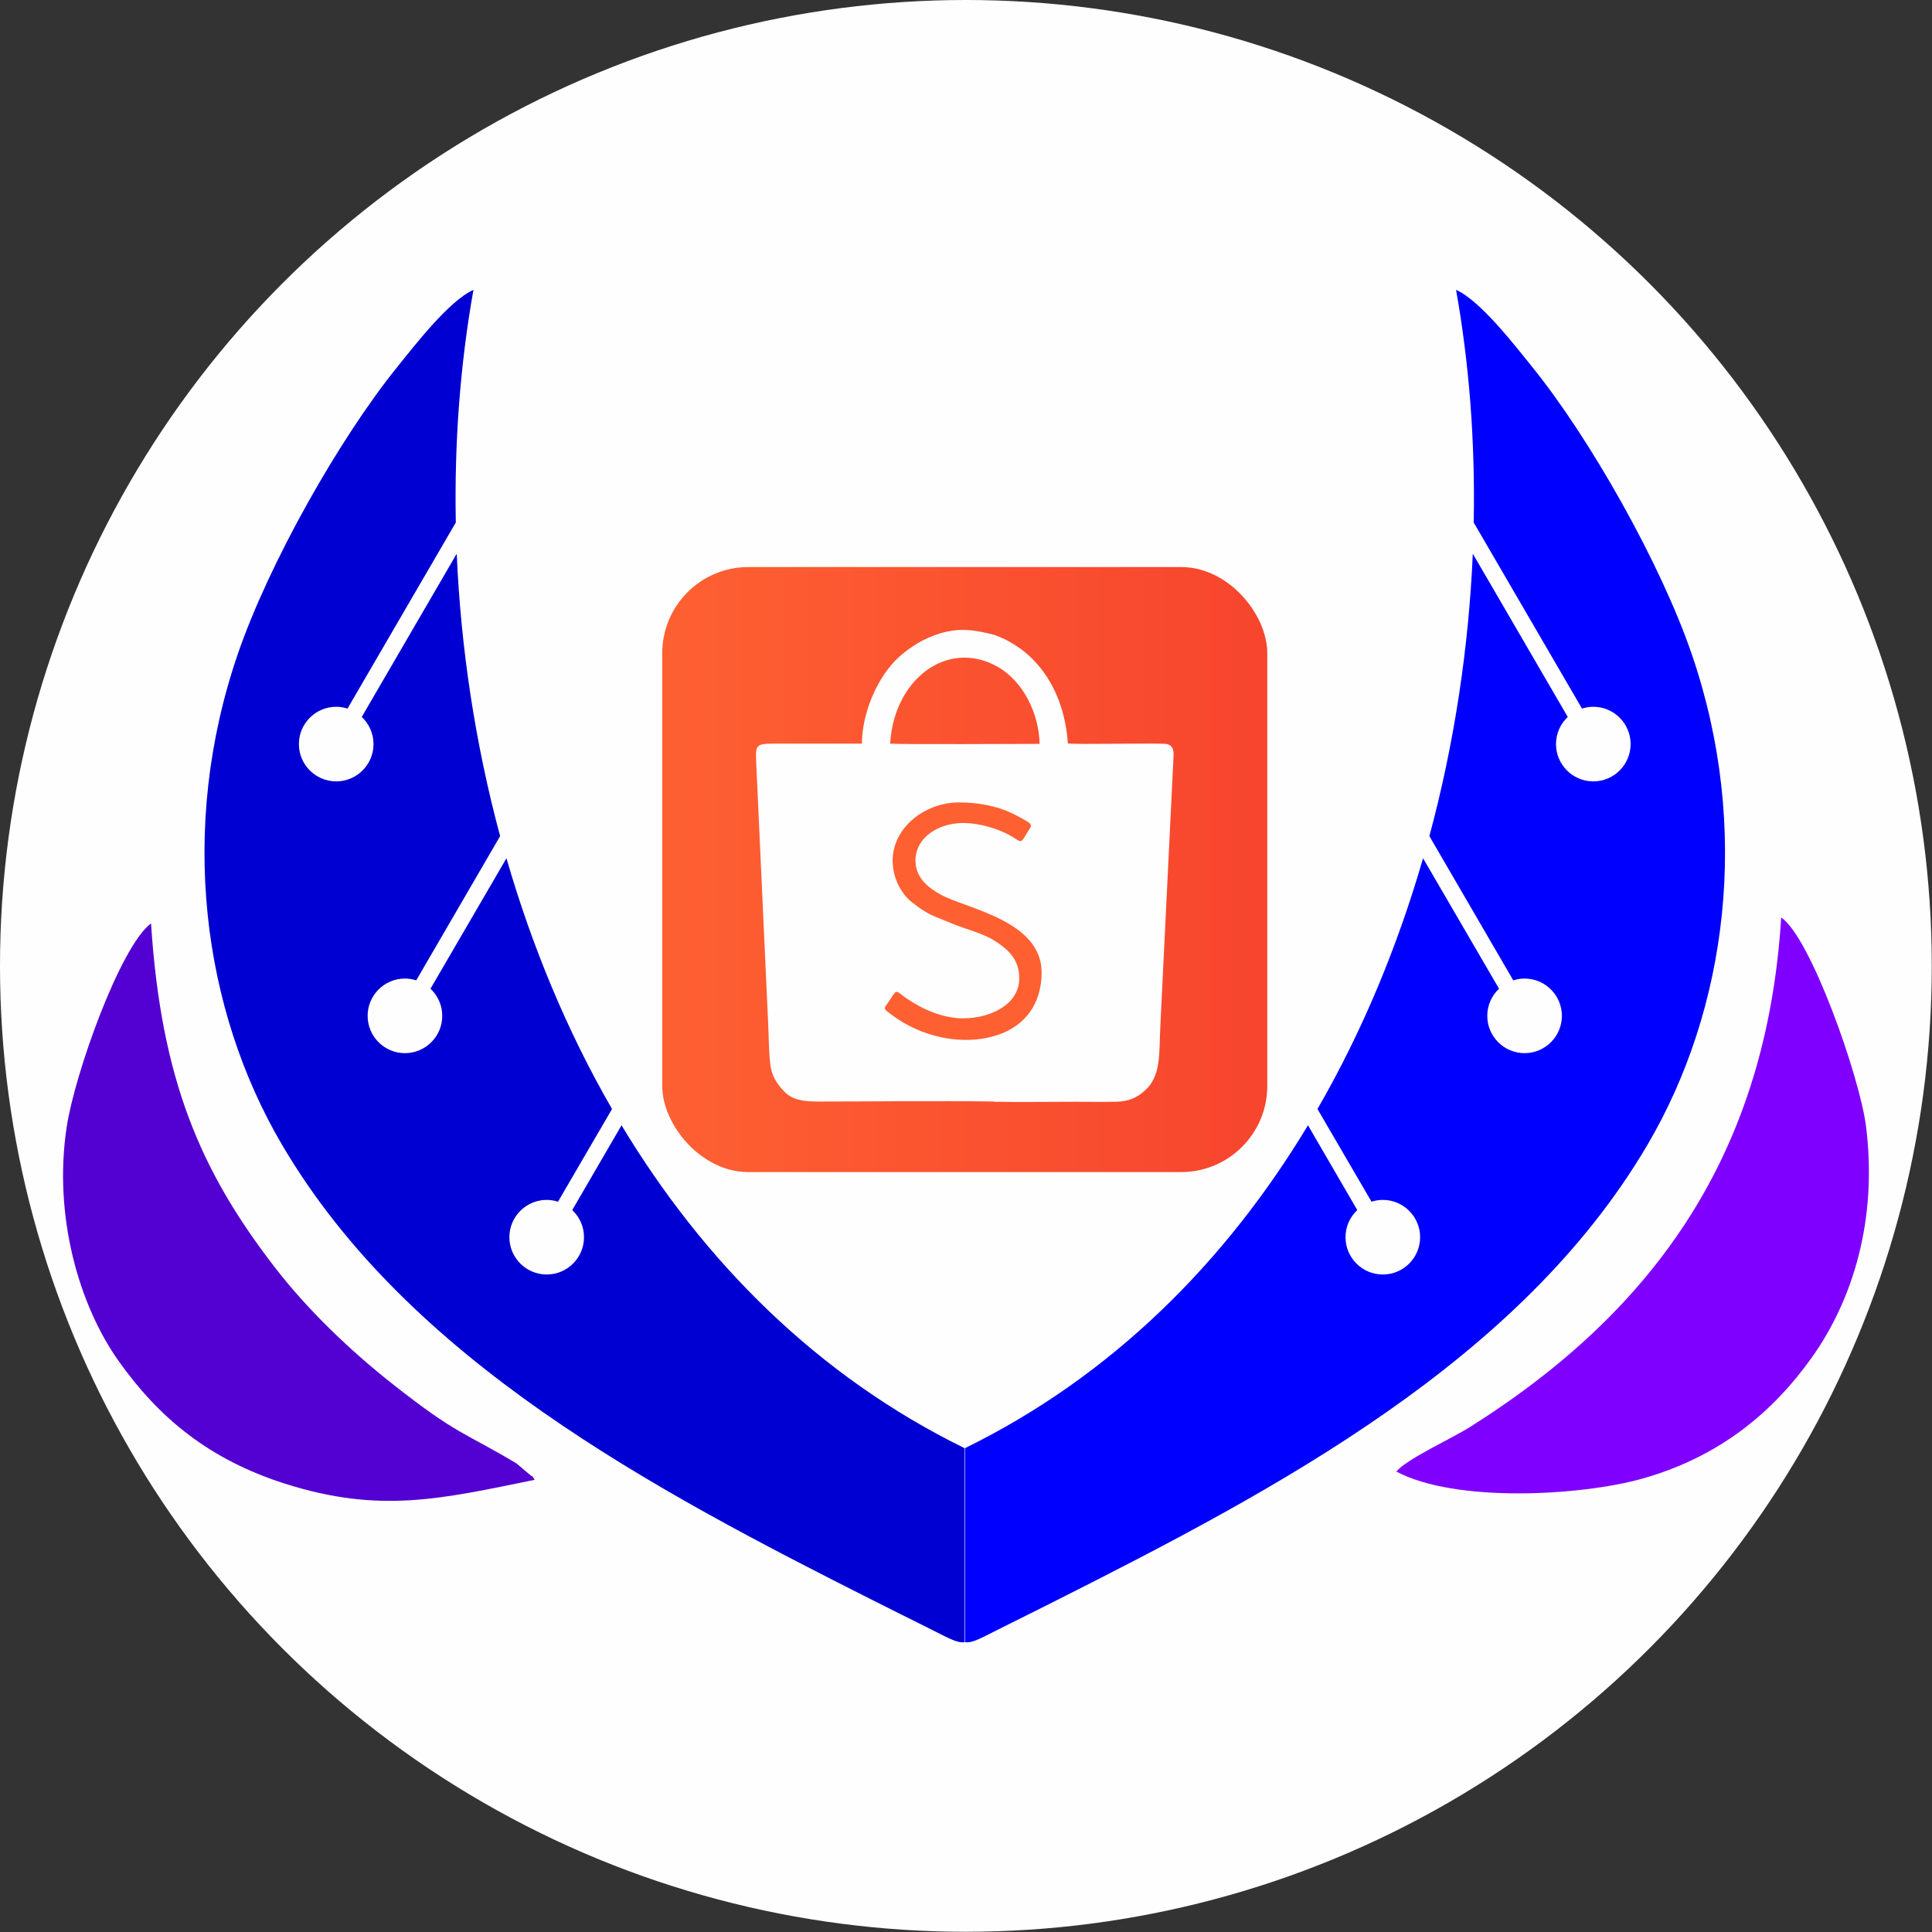 <?xml version="1.0" encoding="UTF-8"?>
<!DOCTYPE svg PUBLIC "-//W3C//DTD SVG 1.1//EN" "http://www.w3.org/Graphics/SVG/1.1/DTD/svg11.dtd">
<!-- Creator: CorelDRAW X5 -->
<svg xmlns="http://www.w3.org/2000/svg" xml:space="preserve" width="6.538in" height="6.538in" style="shape-rendering:geometricPrecision; text-rendering:geometricPrecision; image-rendering:optimizeQuality; fill-rule:evenodd; clip-rule:evenodd"
viewBox="0 0 8545 8545"
 xmlns:xlink="http://www.w3.org/1999/xlink">
 <rect x="0" y="0" width="8545" height="8545" fill="#333333" stroke="none"/>
 <defs>
  <style type="text/css">
   <![CDATA[
    .fil0 {fill:#FEFEFE}
    .fil2 {fill:#0000D2}
    .fil1 {fill:blue}
    .fil4 {fill:#5300D2}
    .fil3 {fill:#8000FF}
    .fil7 {fill:#FE6032}
    .fil6 {fill:#FEFEFE}
    .fil5 {fill:url(#id0)}
   ]]>
  </style>
  <linearGradient id="id0" gradientUnits="userSpaceOnUse" x1="2928.98" y1="3846.01" x2="5604.48" y2="3846.01">
   <stop offset="0" style="stop-color:#FE6032"/>
   <stop offset="1" style="stop-color:#F7452E"/>
  </linearGradient>
 </defs>
 <g id="Layer_x0020_1">
  <circle class="fil0" cx="4272" cy="4272" r="4272"/>
  <g id="_318229720">
   <path class="fil1" d="M4267 7263c37,6 82,-24 180,-72 91,-45 146,-73 226,-113 974,-491 2052,-1061 2612,-2012 355,-602 461,-1403 198,-2171 -138,-404 -452,-958 -707,-1273 -79,-98 -229,-292 -336,-340 58,325 85,672 78,1029l479 823c16,-5 32,-8 50,-8 91,0 165,74 165,165 0,91 -74,165 -165,165 -91,0 -165,-74 -165,-165 0,-47 20,-90 52,-120l-420 -722c-18,414 -81,837 -192,1249l371 638c16,-5 32,-8 50,-8 91,0 165,74 165,165 0,91 -74,165 -165,165 -91,0 -165,-74 -165,-165 0,-47 20,-90 52,-120l-336 -577c-112,387 -267,763 -467,1109l239 410c16,-5 32,-8 50,-8 91,0 165,74 165,165 0,91 -74,165 -165,165 -91,0 -165,-74 -165,-165 0,-47 20,-90 52,-120l-218 -375c-362,601 -864,1108 -1517,1428l0 857z"/>
   <path class="fil2" d="M4267 7263c-37,6 -82,-24 -180,-72 -91,-45 -146,-73 -226,-113 -974,-491 -2052,-1061 -2612,-2012 -355,-602 -461,-1403 -198,-2171 138,-404 452,-958 707,-1273 79,-98 229,-292 336,-340 -58,325 -85,672 -78,1029l-479 823c-16,-5 -32,-8 -50,-8 -91,0 -165,74 -165,165 0,91 74,165 165,165 91,0 165,-74 165,-165 0,-47 -20,-90 -52,-120l420 -722c18,414 81,837 192,1249l-371 638c-16,-5 -32,-8 -50,-8 -91,0 -165,74 -165,165 0,91 74,165 165,165 91,0 165,-74 165,-165 0,-47 -20,-90 -52,-120l336 -577c112,387 267,763 467,1109l-239 410c-16,-5 -32,-8 -50,-8 -91,0 -165,74 -165,165 0,91 74,165 165,165 91,0 165,-74 165,-165 0,-47 -20,-90 -52,-120l218 -375c362,601 864,1108 1517,1428l0 857z"/>
  </g>
  <path class="fil3" d="M6175 6508c262,140 817,108 1088,32 345,-97 580,-297 749,-534 184,-257 293,-614 241,-1026 -28,-218 -245,-835 -375,-922 -64,1031 -547,1730 -1374,2252 -80,51 -279,141 -328,198z"/>
  <path class="fil4" d="M2364 6544c-4,-5 -10,-20 -13,-15l-66 -56c-232,-139 -261,-125 -544,-348 -195,-153 -384,-336 -525,-519 -329,-426 -503,-829 -548,-1522 -136,101 -337,664 -373,900 -60,395 55,790 230,1036 180,254 403,436 735,542 422,134 692,67 1105,-17z"/>
  <g id="_597122760">
   <rect class="fil5" x="2929" y="2508" width="2676" height="2676" rx="381" ry="381"/>
   <path class="fil6" d="M4398 4873c119,2 238,0 357,0 59,0 119,1 179,0 60,-1 95,-19 128,-48 75,-65 64,-168 70,-286l58 -1186c2,-33 0,-53 -27,-62 -21,-6 -415,3 -440,-3 -14,-213 -121,-406 -325,-480 -86,-22 -153,-33 -242,-6 -75,23 -132,62 -177,101 -99,89 -166,250 -167,386 -130,0 -261,0 -391,0 -88,0 -79,10 -75,114l51 1114c3,58 3,127 9,184 6,58 29,92 65,129 37,37 87,42 152,42 258,0 518,-4 776,0zm-461 -1584c44,4 586,1 661,1 -3,-137 -74,-278 -186,-341 -219,-124 -458,52 -475,340z"/>
   <path class="fil7" d="M3948 3806c0,72 34,145 87,186 77,59 87,55 174,92 62,26 134,42 189,76 56,36 110,79 110,167 0,115 -126,177 -249,177 -91,0 -182,-42 -249,-88 -46,-31 -41,-47 -72,3 -30,47 -38,36 8,71 127,95 309,139 465,88 123,-40 196,-139 196,-277 0,-229 -332,-282 -444,-343 -53,-29 -114,-73 -114,-152 0,-100 99,-166 212,-166 65,0 144,22 199,51 68,37 47,49 94,-26 6,-9 9,-14 1,-23 -8,-9 -64,-38 -81,-46 -70,-33 -152,-47 -233,-47 -150,0 -293,111 -293,258z"/>
  </g>
 </g>
</svg>
